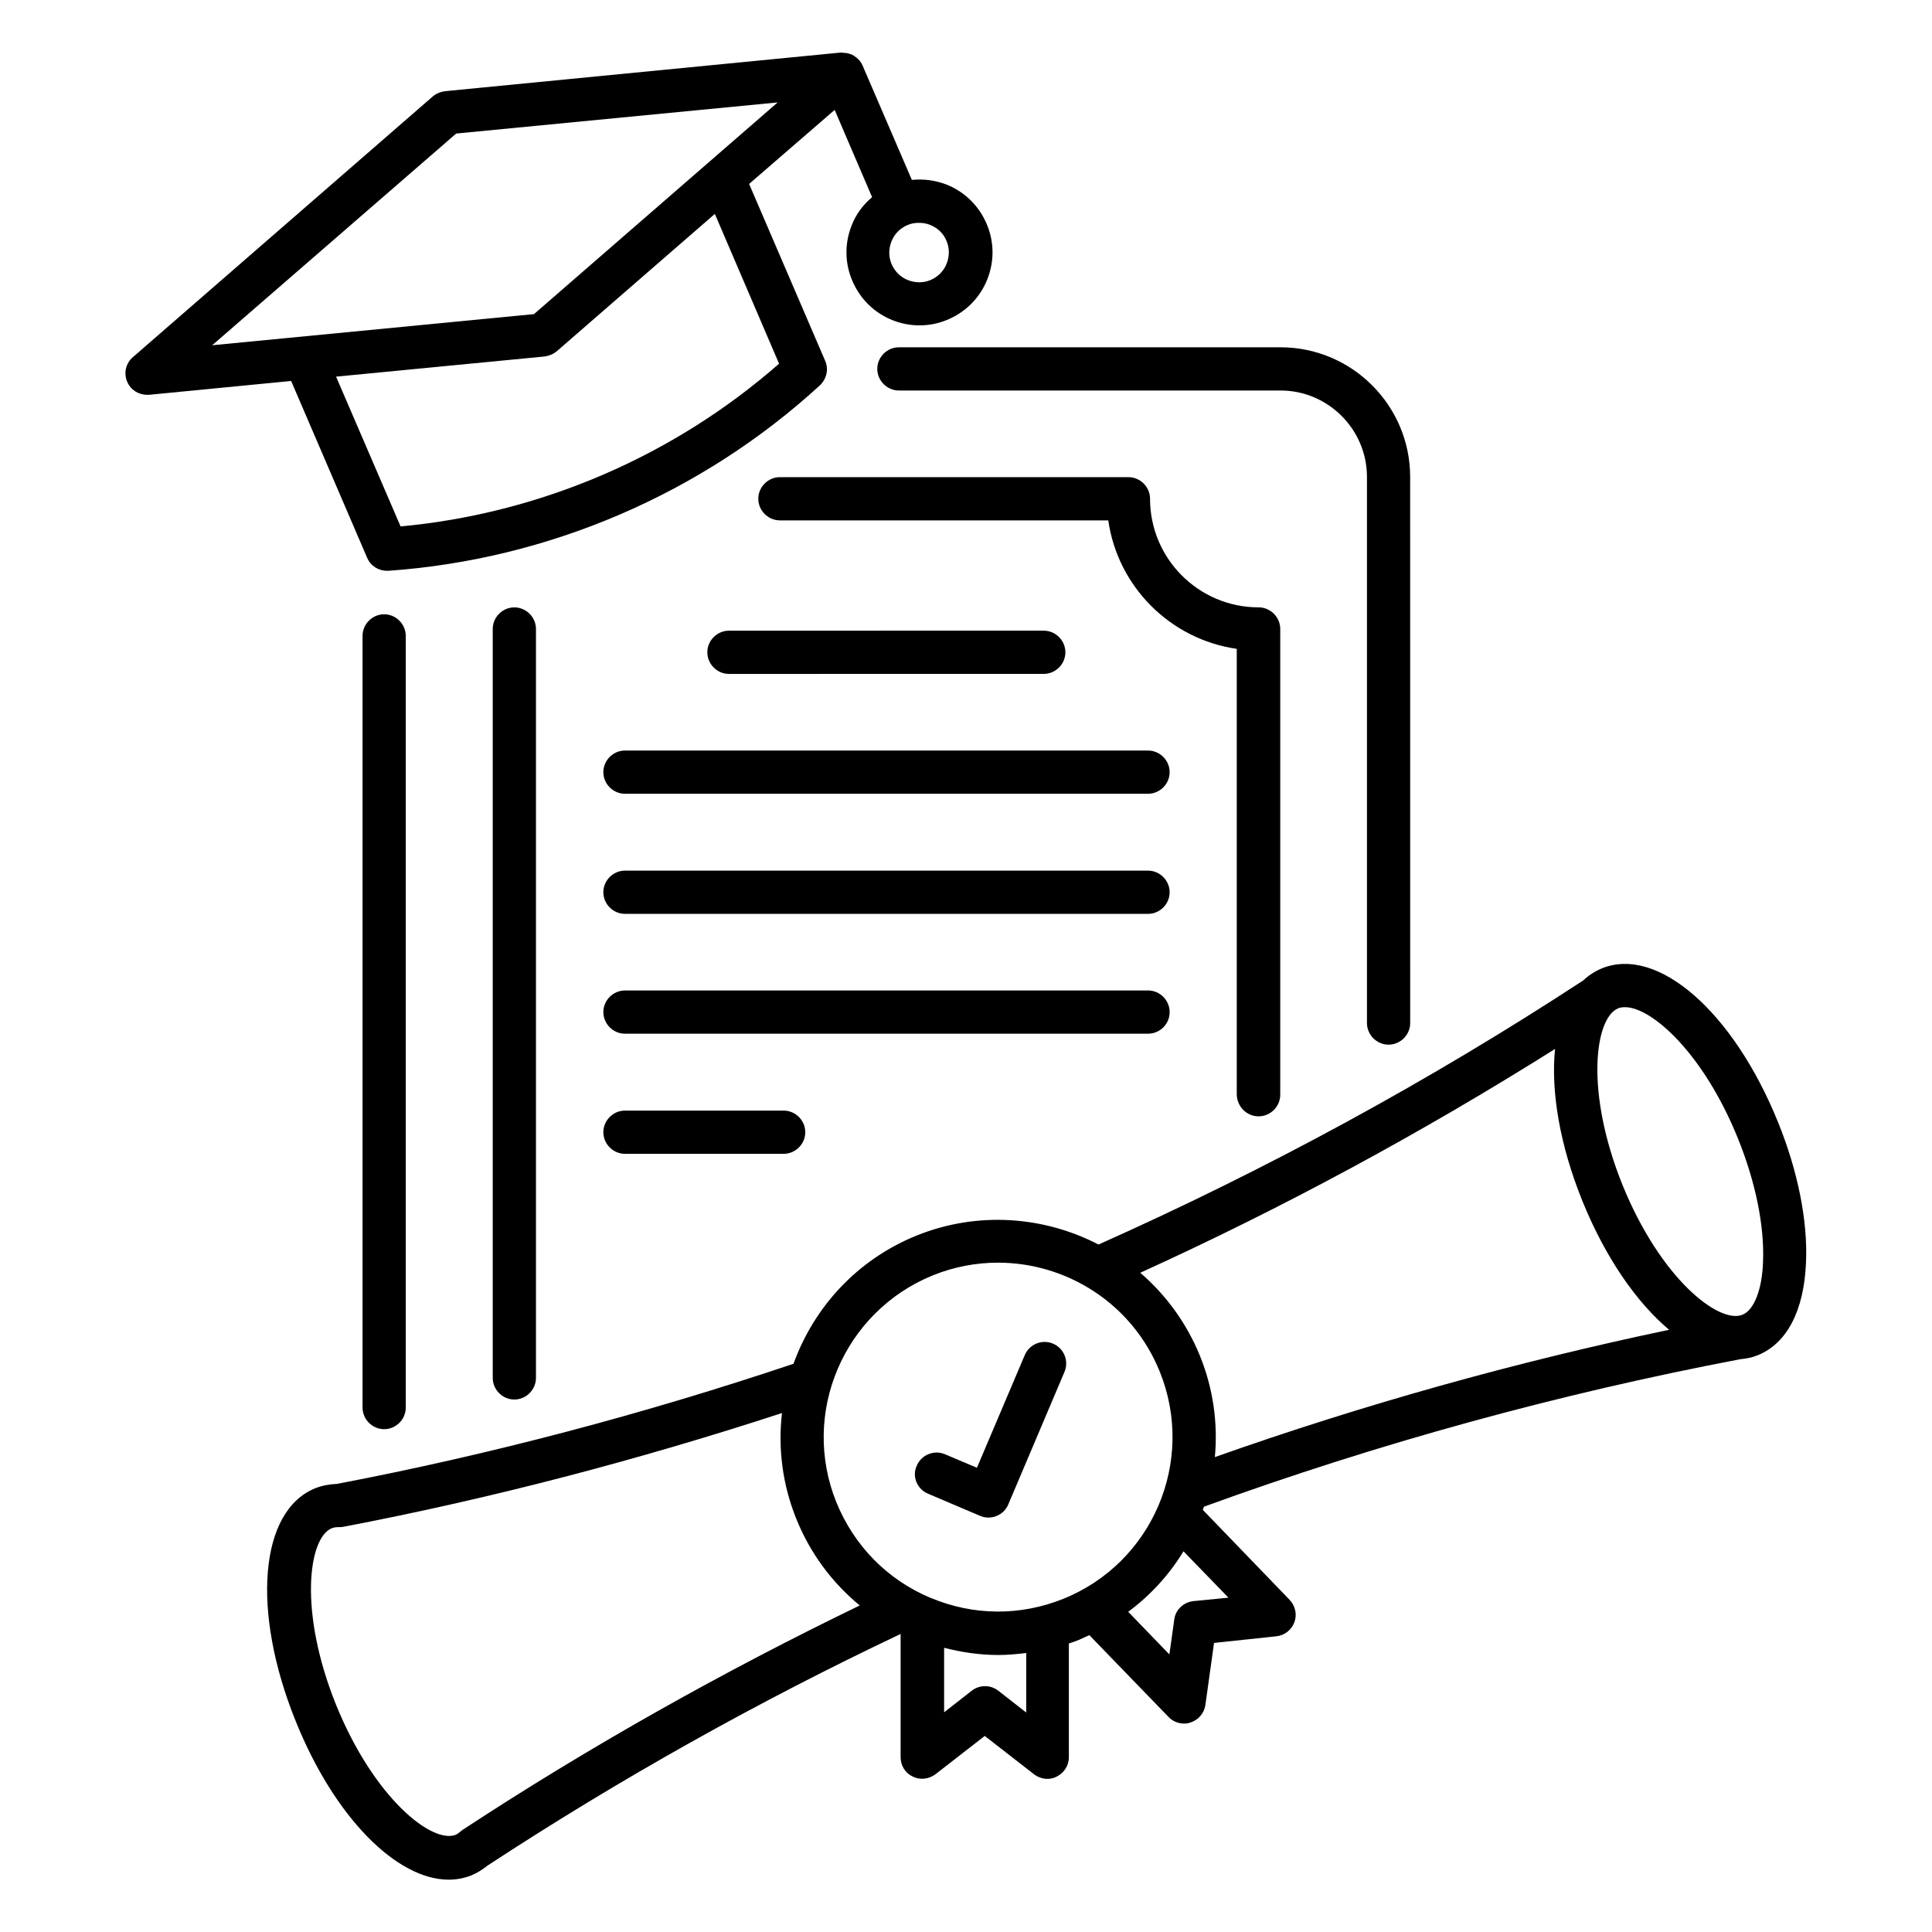 <?xml version="1.0" encoding="UTF-8"?>
<!-- Uploaded to: SVG Repo, www.svgrepo.com, Generator: SVG Repo Mixer Tools -->
<svg fill="#000000" width="800px" height="800px" version="1.1" viewBox="144 144 512 512" xmlns="http://www.w3.org/2000/svg">
 <g>
  <path d="m241.3 291.83c0.918 2.137 2.977 3.434 5.266 3.434h0.383c42.367-2.977 82.977-20.383 114.35-49.16 1.754-1.68 2.367-4.273 1.375-6.488l-20.152-46.871 22.672-19.617 9.922 23.129c-2.367 1.984-4.273 4.504-5.418 7.481-1.91 4.809-1.832 10.078 0.23 14.809 2.062 4.734 5.801 8.398 10.609 10.305 2.289 0.918 4.734 1.375 7.176 1.375 2.594 0 5.191-0.535 7.633-1.602 4.734-2.062 8.398-5.801 10.305-10.609 1.91-4.809 1.832-10.078-0.23-14.809-2.062-4.734-5.801-8.398-10.609-10.305-2.977-1.145-6.106-1.527-9.16-1.223l-13.055-30.305c-0.305-0.688-0.688-1.223-1.145-1.68-0.152-0.152-0.383-0.305-0.535-0.457-0.383-0.305-0.688-0.535-1.145-0.762-0.23-0.078-0.457-0.152-0.688-0.23-0.457-0.152-0.918-0.23-1.375-0.23-0.23 0-0.457-0.078-0.688-0.078h-0.305l-104.8 10.23c-1.145 0.152-2.289 0.609-3.207 1.375l-79.465 69.082c-1.91 1.602-2.519 4.273-1.527 6.566 0.918 2.137 2.977 3.434 5.269 3.434h0.535l37.633-3.664zm109.16-51.449c-27.938 24.504-63.281 39.695-100.3 43.129l-17.098-39.695 55.266-5.344c1.145-0.152 2.289-0.609 3.207-1.375l41.906-36.41zm44.352-32.594c0.84 1.91 0.84 4.047 0.078 6.031-0.762 1.984-2.289 3.512-4.199 4.352s-4.047 0.84-6.031 0.078-3.512-2.289-4.352-4.199c-0.84-1.91-0.84-4.047-0.078-6.031 0.762-1.984 2.289-3.512 4.199-4.352 0.992-0.457 2.062-0.609 3.129-0.609 0.992 0 1.984 0.152 2.902 0.535 1.984 0.758 3.586 2.285 4.352 4.195zm-129.92-28.398 85.191-8.246-64.578 56.105-85.27 8.246z"/>
  <path d="m420.61 322.59c3.129 0 5.727-2.594 5.727-5.727 0-3.129-2.594-5.727-5.727-5.727l-83.434 0.004c-3.129 0-5.727 2.594-5.727 5.727 0 3.129 2.594 5.727 5.727 5.727z"/>
  <path d="m448.24 342.9h-138.62c-3.129 0-5.727 2.594-5.727 5.727 0 3.129 2.594 5.727 5.727 5.727h138.62c3.129 0 5.727-2.594 5.727-5.727 0-3.129-2.598-5.727-5.727-5.727z"/>
  <path d="m448.24 374.73h-138.62c-3.129 0-5.727 2.594-5.727 5.727 0 3.129 2.594 5.727 5.727 5.727h138.62c3.129 0 5.727-2.594 5.727-5.727 0-3.129-2.598-5.727-5.727-5.727z"/>
  <path d="m453.97 412.21c0-3.129-2.594-5.727-5.727-5.727l-138.62 0.004c-3.129 0-5.727 2.594-5.727 5.727 0 3.129 2.594 5.727 5.727 5.727h138.62c3.129-0.004 5.727-2.523 5.727-5.731z"/>
  <path d="m309.62 438.32c-3.129 0-5.727 2.594-5.727 5.727 0 3.129 2.594 5.727 5.727 5.727h42.059c3.129 0 5.727-2.594 5.727-5.727 0-3.129-2.594-5.727-5.727-5.727z"/>
  <path d="m615.19 441.37c-11.832-29.234-31.832-46.719-46.641-40.762-1.832 0.762-3.512 1.832-4.961 3.207-40.688 26.641-83.969 50.152-128.47 70-14.426-7.481-31.984-8.93-48.242-2.367-15.801 6.414-27.176 19.008-32.594 33.969-39.543 13.281-80.227 24.047-120.99 31.832-2.062 0.078-3.969 0.457-5.727 1.145-14.809 5.953-17.023 32.52-5.191 61.754 10.23 25.418 26.719 41.984 40.535 41.984 2.062 0 4.121-0.383 6.031-1.145 1.449-0.609 2.824-1.449 4.273-2.594 34.809-22.824 71.602-43.434 109.46-61.375v32.672c0 2.215 1.223 4.199 3.207 5.113 1.984 0.992 4.273 0.688 6.031-0.609l13.055-10.152 13.055 10.152c0.992 0.762 2.289 1.223 3.512 1.223 0.84 0 1.68-0.152 2.519-0.609 1.984-0.992 3.207-2.977 3.207-5.113v-30.152c0.918-0.305 1.832-0.609 2.75-0.992 0.918-0.383 1.754-0.84 2.672-1.223l20.992 21.68c1.07 1.145 2.594 1.754 4.121 1.754 0.609 0 1.223-0.078 1.754-0.305 2.062-0.688 3.586-2.441 3.894-4.656l2.289-16.41 16.488-1.754c2.215-0.23 4.047-1.68 4.809-3.742 0.762-2.062 0.23-4.352-1.297-5.953l-22.977-23.816c0.078-0.305 0.23-0.535 0.305-0.84 46.184-16.793 93.969-29.922 142.14-39.082 1.602-0.152 3.207-0.457 4.656-1.07 7.711-3.129 12.215-11.832 12.746-24.426 0.527-11.074-2.144-24.359-7.41-37.336zm-223.97 40.609c5.648-2.289 11.527-3.359 17.25-3.359 18.32 0 35.648 10.914 42.898 28.93 9.543 23.664-1.91 50.609-25.57 60.152-11.375 4.582-23.816 4.504-35.113-0.23-0.078 0-0.152-0.078-0.23-0.078-11.375-4.809-20.152-13.816-24.809-25.266-9.539-23.582 1.91-50.527 25.574-60.148zm-124.5 146.87c-0.23 0.152-0.457 0.305-0.609 0.457-0.535 0.457-0.992 0.762-1.297 0.918-6.258 2.519-21.68-9.617-31.754-34.426-10-24.809-7.328-44.273-1.145-46.793 0.535-0.23 1.223-0.305 1.91-0.305 0.383 0 0.762 0 1.145-0.078 39.16-7.481 78.168-17.711 116.26-30.152-1.07 9.238 0.078 18.855 3.816 28.09 3.664 9.082 9.465 16.871 16.793 22.902-36.266 17.555-71.605 37.402-105.12 59.387zm149.16-31.07-7.328-5.727c-2.062-1.602-4.961-1.602-7.023 0l-7.328 5.727v-17.098c4.734 1.223 9.543 1.91 14.352 1.91 2.441 0 4.961-0.23 7.406-0.535v15.723zm44.352-29.465c-2.594 0.305-4.734 2.289-5.039 4.887l-1.297 9.238-10.914-11.297c5.879-4.352 10.84-9.77 14.656-16.031l11.91 12.289zm1.754-65.035c-3.586-8.777-9.082-16.184-15.801-21.984 37.938-17.25 74.73-37.176 109.92-59.312-1.145 11.145 1.223 25.418 7.25 40.305 6.106 15.039 14.352 26.871 22.977 34.121-40.762 8.551-81.145 19.848-120.38 33.738 0.844-9.008-0.457-18.242-3.969-26.867zm143.74-10.84c-6.258 2.441-21.68-9.617-31.754-34.426-10-24.809-7.328-44.273-1.145-46.793 0.535-0.23 1.145-0.305 1.832-0.305 7.023 0 20.762 12.137 29.922 34.809 4.656 11.527 7.023 23.129 6.641 32.594-0.23 7.402-2.367 12.898-5.496 14.121z"/>
  <path d="m389.92 539.84 13.816 5.879c0.762 0.305 1.449 0.457 2.215 0.457 2.215 0 4.352-1.297 5.266-3.512l14.887-35.113c1.223-2.902-0.152-6.258-3.055-7.481-2.902-1.223-6.258 0.152-7.481 3.055l-12.672 29.848-8.473-3.586c-2.902-1.223-6.258 0.152-7.481 3.055-1.297 2.82 0.078 6.176 2.977 7.398z"/>
  <path d="m477.55 439.84c3.129 0 5.727-2.594 5.727-5.727v-123.43c0-3.129-2.594-5.727-5.727-5.727-15.879 0-28.777-12.902-28.777-28.777 0-3.129-2.594-5.727-5.727-5.727h-92.363c-3.129 0-5.727 2.594-5.727 5.727 0 3.129 2.594 5.727 5.727 5.727h87.023c2.519 17.633 16.488 31.527 34.047 34.047v118.09c0.07 3.203 2.59 5.797 5.797 5.797z"/>
  <path d="m274.58 310.69v198.47c0 3.129 2.594 5.727 5.727 5.727 3.129 0 5.727-2.594 5.727-5.727v-198.47c0-3.129-2.594-5.727-5.727-5.727-3.133 0-5.727 2.598-5.727 5.727z"/>
  <path d="m376.49 241.76c0 3.129 2.594 5.727 5.727 5.727h101.14c12.594 0 22.902 10.305 22.902 22.902v144.73c0 3.129 2.594 5.727 5.727 5.727 3.129 0 5.727-2.594 5.727-5.727l-0.008-144.73c0-18.93-15.418-34.352-34.352-34.352h-101.14c-3.129 0-5.723 2.594-5.723 5.727z"/>
  <path d="m240.08 312.52v204.5c0 3.129 2.594 5.727 5.727 5.727 3.129 0 5.727-2.594 5.727-5.727l-0.004-204.5c0-3.129-2.594-5.727-5.727-5.727-3.129 0-5.723 2.598-5.723 5.727z"/>
 </g>
</svg>